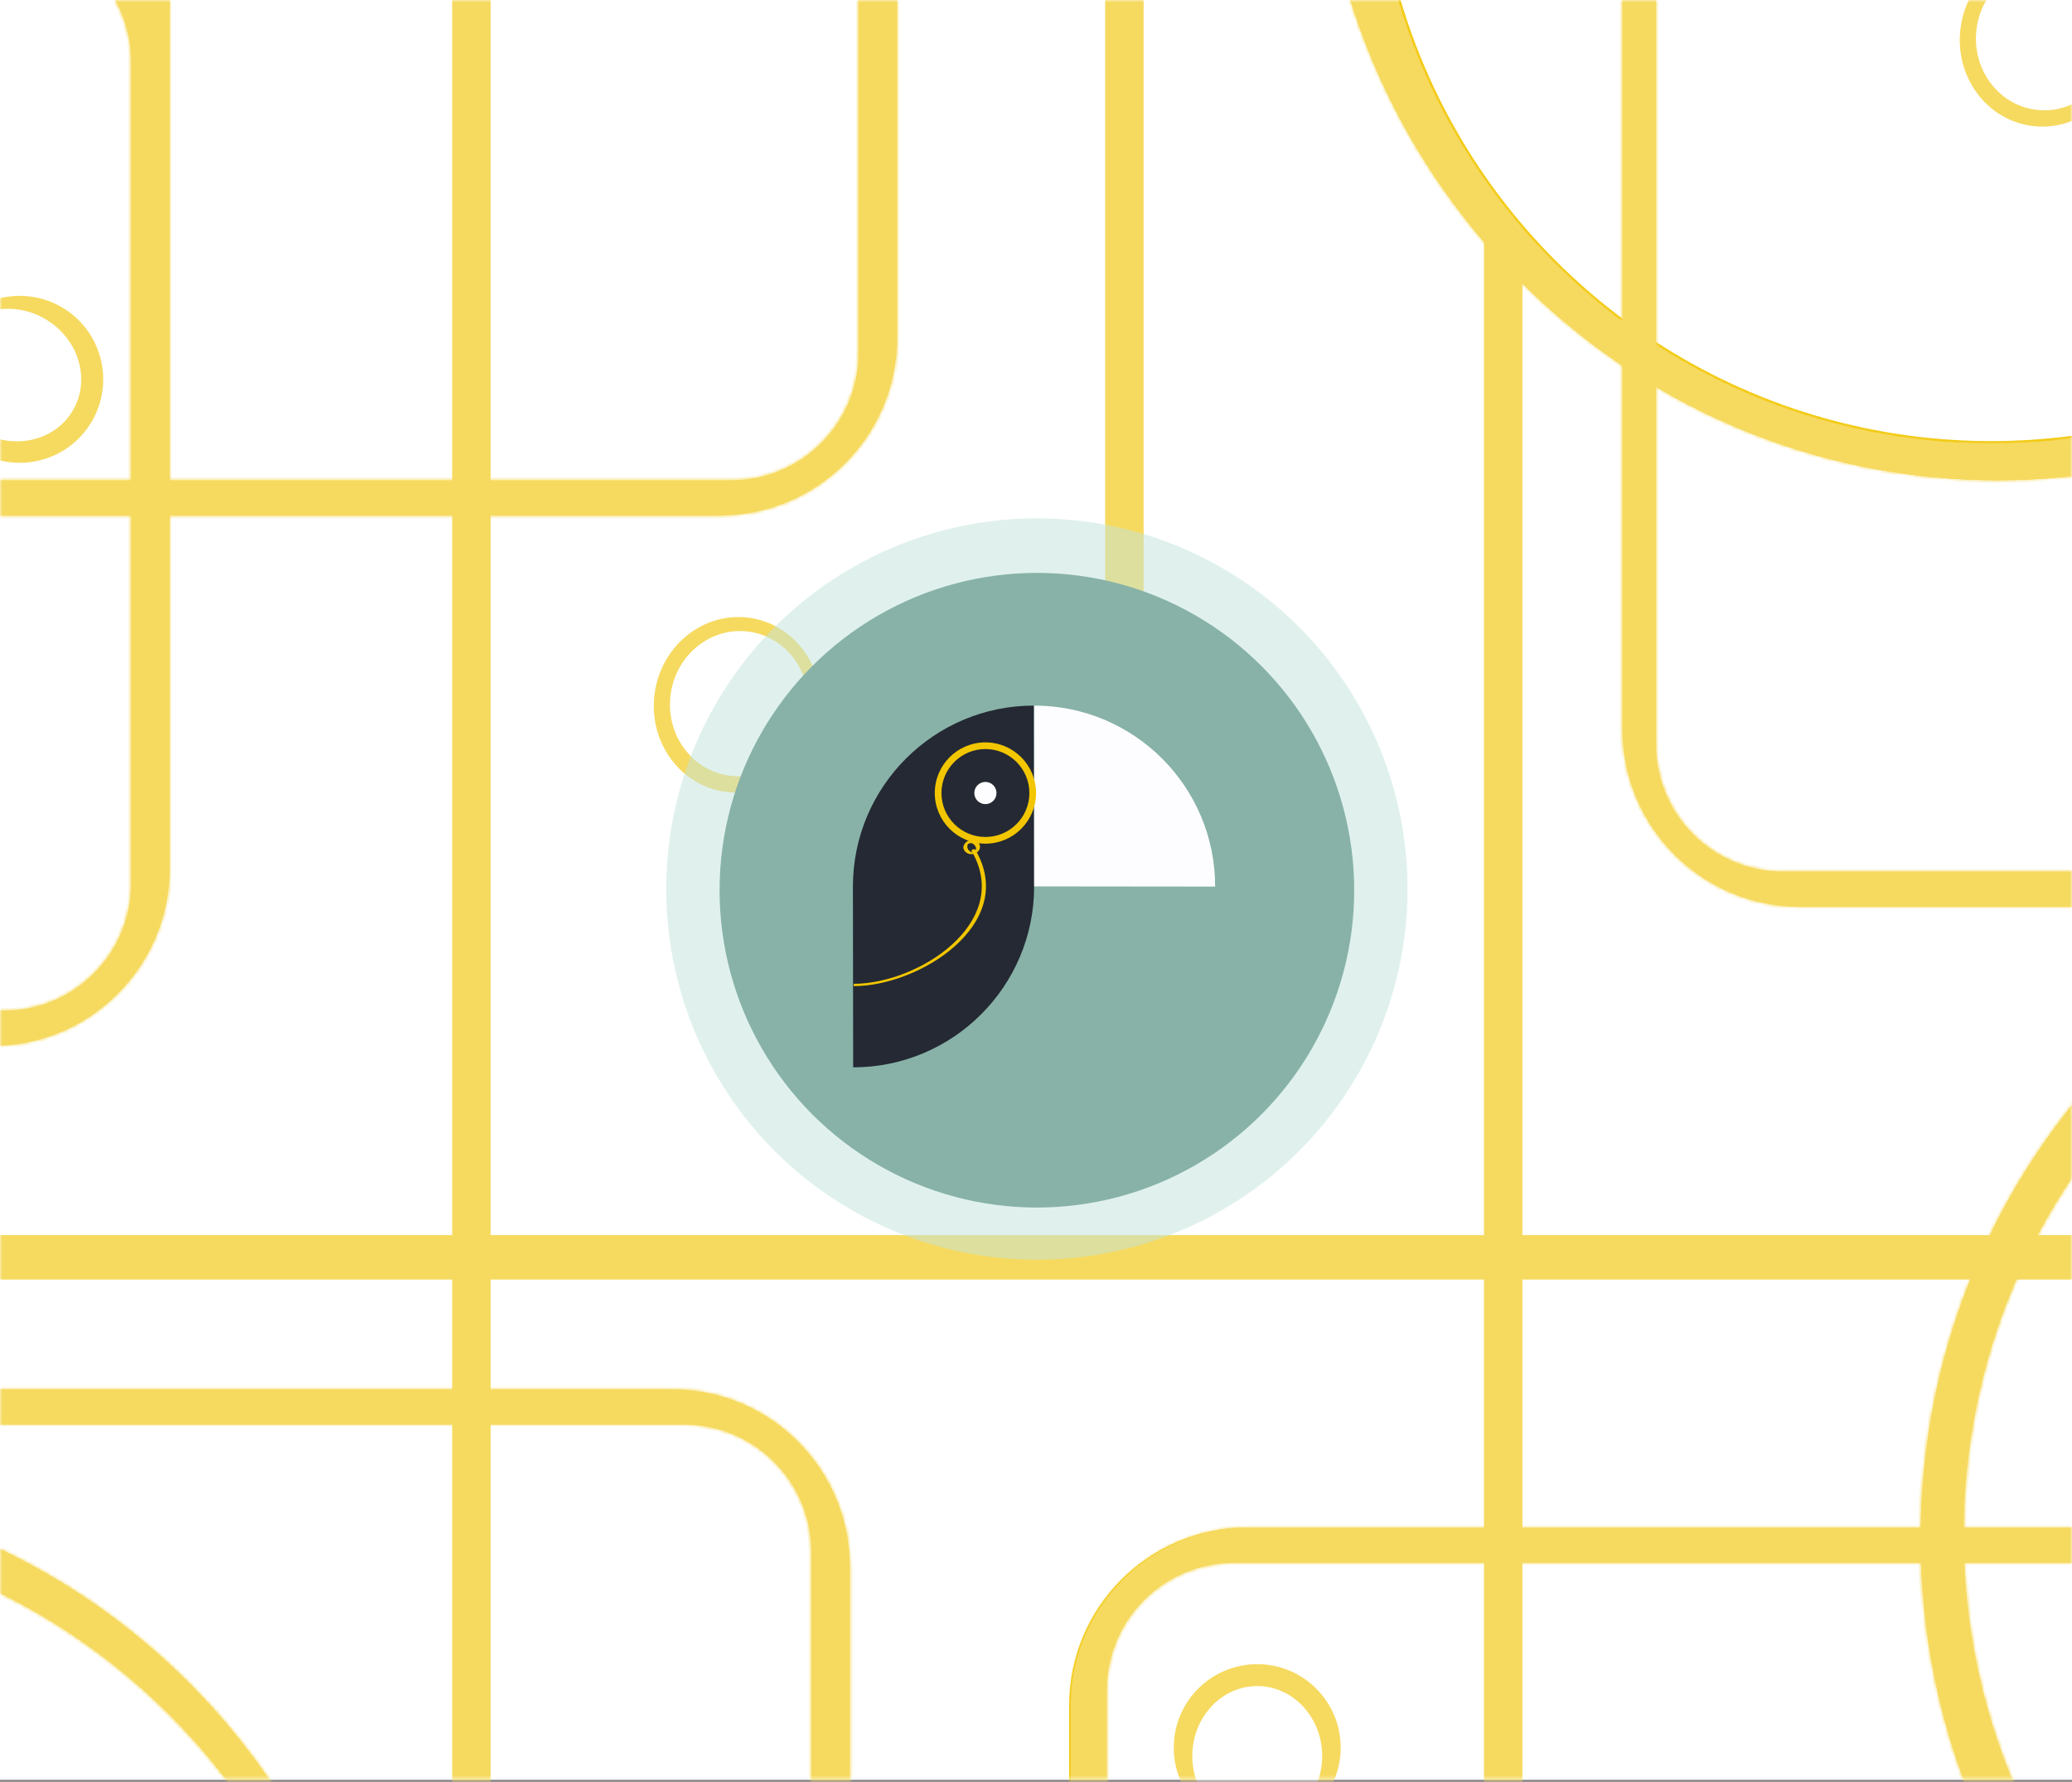 <svg width="464" height="399" viewBox="0 0 464 399" fill="none" xmlns="http://www.w3.org/2000/svg">
<rect x="0" y="0" width="464" height="399" fill="#808080" stroke="none"/>
<rect width="464" height="398.561" fill="white"/>
<mask id="mask0_7874_18933" style="mask-type:alpha" maskUnits="userSpaceOnUse" x="0" y="0" width="464" height="399">
<rect width="464" height="398.561" fill="white"/>
</mask>
<g mask="url(#mask0_7874_18933)">
<path d="M599.053 -46.545C599.053 38.399 531.122 107.253 447.332 107.253C363.543 107.253 295.612 38.399 295.612 -46.545C295.612 -131.488 363.543 -200.342 447.332 -200.342C531.122 -200.342 599.053 -131.488 599.053 -46.545Z" fill="#F6DA60" stroke="#F2C600" stroke-width="0.569"/>
<circle cx="445.885" cy="-39.118" r="138.188" fill="white" stroke="#F2C600" stroke-width="0.569"/>
<mask id="path-5-inside-1_7874_18933" fill="white">
<path fill-rule="evenodd" clip-rule="evenodd" d="M447.332 107.538C531.282 107.538 599.337 38.553 599.337 -46.545C599.337 -131.642 531.282 -200.627 447.332 -200.627C363.382 -200.627 295.327 -131.642 295.327 -46.545C295.327 38.553 363.382 107.538 447.332 107.538ZM445.884 99.355C522.361 99.355 584.357 37.359 584.357 -39.118C584.357 -115.594 522.361 -177.59 445.884 -177.59C369.408 -177.59 307.412 -115.594 307.412 -39.118C307.412 37.359 369.408 99.355 445.884 99.355Z"/>
</mask>
<path fill-rule="evenodd" clip-rule="evenodd" d="M447.332 107.538C531.282 107.538 599.337 38.553 599.337 -46.545C599.337 -131.642 531.282 -200.627 447.332 -200.627C363.382 -200.627 295.327 -131.642 295.327 -46.545C295.327 38.553 363.382 107.538 447.332 107.538ZM445.884 99.355C522.361 99.355 584.357 37.359 584.357 -39.118C584.357 -115.594 522.361 -177.59 445.884 -177.59C369.408 -177.59 307.412 -115.594 307.412 -39.118C307.412 37.359 369.408 99.355 445.884 99.355Z" fill="#F6DA60"/>
<path d="M598.768 -46.545C598.768 38.246 530.96 106.969 447.332 106.969V108.107C531.604 108.107 599.906 38.86 599.906 -46.545H598.768ZM447.332 -200.058C530.96 -200.058 598.768 -131.335 598.768 -46.545H599.906C599.906 -131.949 531.604 -201.196 447.332 -201.196V-200.058ZM295.896 -46.545C295.896 -131.335 363.703 -200.058 447.332 -200.058V-201.196C363.06 -201.196 294.757 -131.949 294.757 -46.545H295.896ZM447.332 106.969C363.703 106.969 295.896 38.246 295.896 -46.545H294.757C294.757 38.86 363.06 108.107 447.332 108.107V106.969ZM583.788 -39.118C583.788 37.044 522.046 98.786 445.884 98.786V99.924C522.675 99.924 584.926 37.673 584.926 -39.118H583.788ZM445.884 -177.021C522.046 -177.021 583.788 -115.28 583.788 -39.118H584.926C584.926 -115.908 522.675 -178.159 445.884 -178.159V-177.021ZM307.981 -39.118C307.981 -115.28 369.722 -177.021 445.884 -177.021V-178.159C369.094 -178.159 306.843 -115.908 306.843 -39.118H307.981ZM445.884 98.786C369.722 98.786 307.981 37.044 307.981 -39.118H306.843C306.843 37.673 369.094 99.924 445.884 99.924V98.786Z" fill="#F6DA60" mask="url(#path-5-inside-1_7874_18933)"/>
<mask id="path-7-inside-2_7874_18933" fill="white">
<path fill-rule="evenodd" clip-rule="evenodd" d="M582.074 498.558C666.024 498.558 734.079 429.573 734.079 344.476C734.079 259.379 666.024 190.394 582.074 190.394C498.123 190.394 430.068 259.379 430.068 344.476C430.068 429.573 498.123 498.558 582.074 498.558ZM583.164 487.16C662.362 487.16 726.565 422.897 726.565 343.624C726.565 264.351 662.362 200.088 583.164 200.088C503.966 200.088 439.763 264.351 439.763 343.624C439.763 422.897 503.966 487.16 583.164 487.16Z"/>
</mask>
<path fill-rule="evenodd" clip-rule="evenodd" d="M582.074 498.558C666.024 498.558 734.079 429.573 734.079 344.476C734.079 259.379 666.024 190.394 582.074 190.394C498.123 190.394 430.068 259.379 430.068 344.476C430.068 429.573 498.123 498.558 582.074 498.558ZM583.164 487.16C662.362 487.16 726.565 422.897 726.565 343.624C726.565 264.351 662.362 200.088 583.164 200.088C503.966 200.088 439.763 264.351 439.763 343.624C439.763 422.897 503.966 487.16 583.164 487.16Z" fill="#F6DA60"/>
<path d="M733.51 344.476C733.51 429.266 665.702 497.989 582.074 497.989V499.127C666.345 499.127 734.648 429.88 734.648 344.476H733.51ZM582.074 190.963C665.702 190.963 733.51 259.686 733.51 344.476H734.648C734.648 259.072 666.345 189.824 582.074 189.824V190.963ZM430.638 344.476C430.638 259.686 498.445 190.963 582.074 190.963V189.824C497.802 189.824 429.499 259.072 429.499 344.476H430.638ZM582.074 497.989C498.445 497.989 430.638 429.266 430.638 344.476H429.499C429.499 429.88 497.802 499.127 582.074 499.127V497.989ZM725.996 343.624C725.996 422.583 662.048 486.591 583.164 486.591V487.729C662.677 487.729 727.134 423.21 727.134 343.624H725.996ZM583.164 200.657C662.048 200.657 725.996 264.665 725.996 343.624H727.134C727.134 264.038 662.677 199.519 583.164 199.519V200.657ZM440.332 343.624C440.332 264.665 504.281 200.657 583.164 200.657V199.519C503.651 199.519 439.194 264.038 439.194 343.624H440.332ZM583.164 486.591C504.281 486.591 440.332 422.583 440.332 343.624H439.194C439.194 423.21 503.651 487.729 583.164 487.729V486.591Z" fill="#F6DA60" mask="url(#path-7-inside-2_7874_18933)"/>
<mask id="path-9-inside-3_7874_18933" fill="white">
<path fill-rule="evenodd" clip-rule="evenodd" d="M-64.51 640.478C19.44 640.478 87.495 571.493 87.495 486.396C87.495 401.298 19.44 332.313 -64.51 332.313C-148.46 332.313 -216.515 401.298 -216.515 486.396C-216.515 571.493 -148.46 640.478 -64.51 640.478ZM-63.42 629.08C15.779 629.08 79.981 564.816 79.981 485.544C79.981 406.271 15.779 342.008 -63.42 342.008C-142.618 342.008 -206.821 406.271 -206.821 485.544C-206.821 564.816 -142.618 629.08 -63.42 629.08Z"/>
</mask>
<path fill-rule="evenodd" clip-rule="evenodd" d="M-64.51 640.478C19.44 640.478 87.495 571.493 87.495 486.396C87.495 401.298 19.44 332.313 -64.51 332.313C-148.46 332.313 -216.515 401.298 -216.515 486.396C-216.515 571.493 -148.46 640.478 -64.51 640.478ZM-63.42 629.08C15.779 629.08 79.981 564.816 79.981 485.544C79.981 406.271 15.779 342.008 -63.42 342.008C-142.618 342.008 -206.821 406.271 -206.821 485.544C-206.821 564.816 -142.618 629.08 -63.42 629.08Z" fill="#F6DA60"/>
<path d="M86.926 486.396C86.926 571.186 19.118 639.909 -64.51 639.909V641.047C19.762 641.047 88.064 571.8 88.064 486.396H86.926ZM-64.51 332.883C19.118 332.883 86.926 401.606 86.926 486.396H88.064C88.064 400.991 19.762 331.744 -64.51 331.744V332.883ZM-215.946 486.396C-215.946 401.606 -148.139 332.883 -64.51 332.883V331.744C-148.782 331.744 -217.085 400.991 -217.085 486.396H-215.946ZM-64.51 639.909C-148.139 639.909 -215.946 571.186 -215.946 486.396H-217.085C-217.085 571.8 -148.782 641.047 -64.51 641.047V639.909ZM79.412 485.544C79.412 564.503 15.464 628.51 -63.42 628.51V629.649C16.093 629.649 80.551 565.13 80.551 485.544H79.412ZM-63.42 342.577C15.464 342.577 79.412 406.585 79.412 485.544H80.551C80.551 405.957 16.093 341.439 -63.42 341.439V342.577ZM-206.251 485.544C-206.251 406.585 -142.303 342.577 -63.42 342.577V341.439C-142.933 341.439 -207.39 405.957 -207.39 485.544H-206.251ZM-63.42 628.51C-142.303 628.51 -206.251 564.503 -206.251 485.544H-207.39C-207.39 565.13 -142.933 629.649 -63.42 629.649V628.51Z" fill="#F6DA60" mask="url(#path-9-inside-3_7874_18933)"/>
<rect x="239.719" y="342.345" width="266.809" height="240.373" rx="39.557" stroke="#F2C600" stroke-width="0.569"/>
<circle cx="281.542" cy="391.344" r="18.694" fill="#F6DA60"/>
<circle cx="4.421" cy="84.941" r="18.694" transform="rotate(120.399 4.421 84.941)" fill="#F6DA60"/>
<ellipse cx="165.119" cy="157.829" rx="18.694" ry="19.673" transform="rotate(-172.692 165.119 157.829)" fill="#F6DA60"/>
<ellipse cx="457.576" cy="8.695" rx="18.694" ry="19.673" transform="rotate(-172.692 457.576 8.695)" fill="#F6DA60"/>
<ellipse cx="281.543" cy="393.232" rx="14.54" ry="15.673" fill="white"/>
<ellipse cx="2.792" cy="83.986" rx="14.54" ry="15.673" transform="rotate(120.399 2.792 83.986)" fill="white"/>
<ellipse cx="165.526" cy="157.571" rx="15.482" ry="16.274" transform="rotate(-172.692 165.526 157.571)" fill="white"/>
<ellipse cx="457.983" cy="8.437" rx="15.482" ry="16.274" transform="rotate(-172.692 457.983 8.437)" fill="white"/>
<mask id="path-20-inside-4_7874_18933" fill="white">
<path fill-rule="evenodd" clip-rule="evenodd" d="M627.851 -85.82C649.855 -85.82 667.693 -67.983 667.693 -45.978V163.242C667.693 185.246 649.855 203.084 627.851 203.084H403.147C381.143 203.084 363.305 185.246 363.305 163.242V-45.978C363.305 -67.983 381.143 -85.82 403.147 -85.82H627.851ZM596.559 -45.789C612.276 -45.789 625.018 -33.048 625.018 -17.331V166.695C625.018 182.412 612.276 195.153 596.559 195.153H399.316C383.599 195.153 370.857 182.412 370.857 166.695V-17.331C370.857 -33.048 383.599 -45.789 399.316 -45.789H596.559Z"/>
</mask>
<path fill-rule="evenodd" clip-rule="evenodd" d="M627.851 -85.82C649.855 -85.82 667.693 -67.983 667.693 -45.978V163.242C667.693 185.246 649.855 203.084 627.851 203.084H403.147C381.143 203.084 363.305 185.246 363.305 163.242V-45.978C363.305 -67.983 381.143 -85.82 403.147 -85.82H627.851ZM596.559 -45.789C612.276 -45.789 625.018 -33.048 625.018 -17.331V166.695C625.018 182.412 612.276 195.153 596.559 195.153H399.316C383.599 195.153 370.857 182.412 370.857 166.695V-17.331C370.857 -33.048 383.599 -45.789 399.316 -45.789H596.559Z" fill="#F6DA60"/>
<path d="M668.262 -45.978C668.262 -68.297 650.169 -86.389 627.851 -86.389V-85.251C649.541 -85.251 667.124 -67.668 667.124 -45.978H668.262ZM668.262 163.242V-45.978H667.124V163.242H668.262ZM627.851 203.653C650.169 203.653 668.262 185.561 668.262 163.242H667.124C667.124 184.932 649.541 202.515 627.851 202.515V203.653ZM403.147 203.653H627.851V202.515H403.147V203.653ZM362.736 163.242C362.736 185.561 380.828 203.653 403.147 203.653V202.515C381.457 202.515 363.874 184.932 363.874 163.242H362.736ZM362.736 -45.978V163.242H363.874V-45.978H362.736ZM403.147 -86.389C380.828 -86.389 362.736 -68.297 362.736 -45.978H363.874C363.874 -67.668 381.457 -85.251 403.147 -85.251V-86.389ZM627.851 -86.389H403.147V-85.251H627.851V-86.389ZM625.587 -17.331C625.587 -33.362 612.591 -46.358 596.559 -46.358V-45.22C611.962 -45.22 624.448 -32.733 624.448 -17.331H625.587ZM625.587 166.695V-17.331H624.448V166.695H625.587ZM596.559 195.723C612.591 195.723 625.587 182.726 625.587 166.695H624.448C624.448 182.098 611.962 194.584 596.559 194.584V195.723ZM399.316 195.723H596.559V194.584H399.316V195.723ZM370.288 166.695C370.288 182.726 383.284 195.723 399.316 195.723V194.584C383.913 194.584 371.426 182.098 371.426 166.695H370.288ZM370.288 -17.331V166.695H371.426V-17.331H370.288ZM399.316 -46.358C383.284 -46.358 370.288 -33.362 370.288 -17.331H371.426C371.426 -32.733 383.913 -45.22 399.316 -45.22V-46.358ZM596.559 -46.358H399.316V-45.22H596.559V-46.358Z" fill="#F6DA60" mask="url(#path-20-inside-4_7874_18933)"/>
<rect x="247.769" y="-153.215" width="8.048" height="306.161" fill="#F6DA60" stroke="#F6DA60" stroke-width="0.569"/>
<rect x="101.54" y="-17.758" width="8.048" height="420.882" fill="#F6DA60" stroke="#F6DA60" stroke-width="0.569"/>
<rect x="332.598" y="52.259" width="8.048" height="655.171" fill="#F6DA60" stroke="#F6DA60" stroke-width="0.569"/>
<mask id="path-25-inside-5_7874_18933" fill="white">
<path fill-rule="evenodd" clip-rule="evenodd" d="M-79.494 -173.436C-101.498 -173.436 -119.336 -155.598 -119.336 -133.594V75.626C-119.336 97.63 -101.498 115.468 -79.494 115.468H161.072C183.076 115.468 200.914 97.63 200.914 75.626V-133.594C200.914 -155.598 183.076 -173.436 161.072 -173.436H-79.494ZM-46.692 -133.405C-62.409 -133.405 -75.15 -120.664 -75.15 -104.946V79.079C-75.15 94.796 -62.409 107.537 -46.692 107.537H163.769C179.487 107.537 192.228 94.796 192.228 79.079V-104.946C192.228 -120.664 179.487 -133.405 163.769 -133.405H-46.692Z"/>
</mask>
<path fill-rule="evenodd" clip-rule="evenodd" d="M-79.494 -173.436C-101.498 -173.436 -119.336 -155.598 -119.336 -133.594V75.626C-119.336 97.63 -101.498 115.468 -79.494 115.468H161.072C183.076 115.468 200.914 97.63 200.914 75.626V-133.594C200.914 -155.598 183.076 -173.436 161.072 -173.436H-79.494ZM-46.692 -133.405C-62.409 -133.405 -75.15 -120.664 -75.15 -104.946V79.079C-75.15 94.796 -62.409 107.537 -46.692 107.537H163.769C179.487 107.537 192.228 94.796 192.228 79.079V-104.946C192.228 -120.664 179.487 -133.405 163.769 -133.405H-46.692Z" fill="#F6DA60"/>
<path d="M-118.767 -133.594C-118.767 -155.284 -101.183 -172.867 -79.494 -172.867V-174.005C-101.812 -174.005 -119.905 -155.913 -119.905 -133.594H-118.767ZM-118.767 75.626V-133.594H-119.905V75.626H-118.767ZM-79.494 114.899C-101.184 114.899 -118.767 97.316 -118.767 75.626H-119.905C-119.905 97.945 -101.812 116.037 -79.494 116.037V114.899ZM161.072 114.899H-79.494V116.037H161.072V114.899ZM200.345 75.626C200.345 97.316 182.762 114.899 161.072 114.899V116.037C183.39 116.037 201.483 97.945 201.483 75.626H200.345ZM200.345 -133.594V75.626H201.483V-133.594H200.345ZM161.072 -172.867C182.762 -172.867 200.345 -155.284 200.345 -133.594H201.483C201.483 -155.913 183.39 -174.005 161.072 -174.005V-172.867ZM-79.494 -172.867H161.072V-174.005H-79.494V-172.867ZM-74.581 -104.946C-74.581 -120.349 -62.095 -132.836 -46.692 -132.836V-133.974C-62.723 -133.974 -75.719 -120.978 -75.719 -104.946H-74.581ZM-74.581 79.079V-104.946H-75.719V79.079H-74.581ZM-46.692 106.968C-62.095 106.968 -74.581 94.482 -74.581 79.079H-75.719C-75.719 95.111 -62.723 108.107 -46.692 108.107V106.968ZM163.769 106.968H-46.692V108.107H163.769V106.968ZM191.659 79.079C191.659 94.482 179.172 106.968 163.769 106.968V108.107C179.801 108.107 192.797 95.111 192.797 79.079H191.659ZM191.659 -104.946V79.079H192.797V-104.946H191.659ZM163.769 -132.836C179.172 -132.836 191.659 -120.349 191.659 -104.946H192.797C192.797 -120.978 179.801 -133.974 163.769 -133.974V-132.836ZM-46.692 -132.836H163.769V-133.974H-46.692V-132.836Z" fill="#F6DA60" mask="url(#path-25-inside-5_7874_18933)"/>
<mask id="path-27-inside-6_7874_18933" fill="white">
<path fill-rule="evenodd" clip-rule="evenodd" d="M-242.382 -54.667C-264.386 -54.667 -282.224 -36.83 -282.224 -14.825V194.395C-282.224 216.399 -264.386 234.237 -242.382 234.237H-1.816C20.188 234.237 38.026 216.399 38.026 194.395V-14.825C38.026 -36.83 20.188 -54.667 -1.816 -54.667H-242.382ZM-209.58 -14.636C-225.297 -14.636 -238.039 -1.895 -238.039 13.822V197.848C-238.039 213.565 -225.297 226.306 -209.58 226.306H0.881C16.598 226.306 29.34 213.565 29.34 197.848V13.822C29.34 -1.895 16.598 -14.636 0.881 -14.636H-209.58Z"/>
</mask>
<path fill-rule="evenodd" clip-rule="evenodd" d="M-242.382 -54.667C-264.386 -54.667 -282.224 -36.83 -282.224 -14.825V194.395C-282.224 216.399 -264.386 234.237 -242.382 234.237H-1.816C20.188 234.237 38.026 216.399 38.026 194.395V-14.825C38.026 -36.83 20.188 -54.667 -1.816 -54.667H-242.382ZM-209.58 -14.636C-225.297 -14.636 -238.039 -1.895 -238.039 13.822V197.848C-238.039 213.565 -225.297 226.306 -209.58 226.306H0.881C16.598 226.306 29.34 213.565 29.34 197.848V13.822C29.34 -1.895 16.598 -14.636 0.881 -14.636H-209.58Z" fill="#F6DA60"/>
<path d="M-281.655 -14.825C-281.655 -36.515 -264.072 -54.098 -242.382 -54.098V-55.237C-264.7 -55.237 -282.793 -37.144 -282.793 -14.825H-281.655ZM-281.655 194.395V-14.825H-282.793V194.395H-281.655ZM-242.382 233.668C-264.072 233.668 -281.655 216.085 -281.655 194.395H-282.793C-282.793 216.713 -264.7 234.806 -242.382 234.806V233.668ZM-1.816 233.668H-242.382V234.806H-1.816V233.668ZM37.456 194.395C37.456 216.085 19.873 233.668 -1.816 233.668V234.806C20.502 234.806 38.595 216.713 38.595 194.395H37.456ZM37.456 -14.825V194.395H38.595V-14.825H37.456ZM-1.816 -54.098C19.873 -54.098 37.456 -36.515 37.456 -14.825H38.595C38.595 -37.144 20.502 -55.237 -1.816 -55.237V-54.098ZM-242.382 -54.098H-1.816V-55.237H-242.382V-54.098ZM-237.469 13.822C-237.469 -1.581 -224.983 -14.067 -209.58 -14.067V-15.205C-225.612 -15.205 -238.608 -2.209 -238.608 13.822H-237.469ZM-237.469 197.848V13.822H-238.608V197.848H-237.469ZM-209.58 225.737C-224.983 225.737 -237.469 213.251 -237.469 197.848H-238.608C-238.608 213.879 -225.612 226.875 -209.58 226.875V225.737ZM0.881 225.737H-209.58V226.875H0.881V225.737ZM28.77 197.848C28.77 213.251 16.284 225.737 0.881 225.737V226.875C16.913 226.875 29.909 213.879 29.909 197.848H28.77ZM28.77 13.822V197.848H29.909V13.822H28.77ZM0.881 -14.067C16.284 -14.067 28.77 -1.581 28.77 13.822H29.909C29.909 -2.209 16.913 -15.205 0.881 -15.205V-14.067ZM-209.58 -14.067H0.881V-15.205H-209.58V-14.067Z" fill="#F6DA60" mask="url(#path-27-inside-6_7874_18933)"/>
<rect x="-8.462" y="286.108" width="9.114" height="494.658" transform="rotate(-90 -8.462 286.108)" fill="#F6DA60" stroke="#F6DA60" stroke-width="0.85"/>
<mask id="path-30-inside-7_7874_18933" fill="white">
<path fill-rule="evenodd" clip-rule="evenodd" d="M-89.69 599.997C-111.694 599.997 -129.532 582.159 -129.532 560.155L-129.532 350.935C-129.532 328.931 -111.694 311.093 -89.69 311.093L150.498 311.093C172.502 311.093 190.34 328.931 190.34 350.935L190.34 560.155C190.34 582.159 172.502 599.997 150.498 599.997L-89.69 599.997ZM-56.941 559.966C-72.658 559.966 -85.399 547.224 -85.399 531.507L-85.399 347.482C-85.399 331.764 -72.658 319.023 -56.941 319.023L153.205 319.023C168.922 319.023 181.664 331.764 181.664 347.482L181.664 531.507C181.664 547.224 168.922 559.966 153.205 559.966L-56.941 559.966Z"/>
</mask>
<path fill-rule="evenodd" clip-rule="evenodd" d="M-89.69 599.997C-111.694 599.997 -129.532 582.159 -129.532 560.155L-129.532 350.935C-129.532 328.931 -111.694 311.093 -89.69 311.093L150.498 311.093C172.502 311.093 190.34 328.931 190.34 350.935L190.34 560.155C190.34 582.159 172.502 599.997 150.498 599.997L-89.69 599.997ZM-56.941 559.966C-72.658 559.966 -85.399 547.224 -85.399 531.507L-85.399 347.482C-85.399 331.764 -72.658 319.023 -56.941 319.023L153.205 319.023C168.922 319.023 181.664 331.764 181.664 347.482L181.664 531.507C181.664 547.224 168.922 559.966 153.205 559.966L-56.941 559.966Z" fill="#F6DA60"/>
<path d="M-128.963 560.155C-128.963 581.845 -111.38 599.428 -89.69 599.428V600.566C-112.009 600.566 -130.101 582.474 -130.101 560.155H-128.963ZM-128.963 350.935L-128.963 560.155H-130.101L-130.101 350.935H-128.963ZM-89.69 311.662C-111.38 311.662 -128.963 329.245 -128.963 350.935H-130.101C-130.101 328.616 -112.009 310.524 -89.69 310.524V311.662ZM150.498 311.662L-89.69 311.662V310.524L150.498 310.524V311.662ZM189.77 350.935C189.77 329.245 172.187 311.662 150.498 311.662V310.524C172.816 310.524 190.909 328.616 190.909 350.935H189.77ZM189.77 560.155L189.77 350.935H190.909L190.909 560.155H189.77ZM150.498 599.428C172.187 599.428 189.77 581.845 189.77 560.155H190.909C190.909 582.474 172.816 600.566 150.498 600.566V599.428ZM-89.69 599.428L150.498 599.428V600.566L-89.69 600.566V599.428ZM-84.83 531.507C-84.83 546.91 -72.344 559.396 -56.941 559.396V560.535C-72.972 560.535 -85.968 547.539 -85.968 531.507H-84.83ZM-84.83 347.482L-84.83 531.507H-85.968L-85.968 347.482H-84.83ZM-56.941 319.592C-72.344 319.592 -84.83 332.079 -84.83 347.482H-85.968C-85.968 331.45 -72.972 318.454 -56.941 318.454V319.592ZM153.205 319.592L-56.941 319.592V318.454L153.205 318.454V319.592ZM181.095 347.482C181.095 332.079 168.608 319.592 153.205 319.592V318.454C169.237 318.454 182.233 331.45 182.233 347.482H181.095ZM181.095 531.507L181.095 347.482H182.233L182.233 531.507H181.095ZM153.205 559.396C168.608 559.396 181.095 546.91 181.095 531.507H182.233C182.233 547.539 169.237 560.535 153.205 560.535V559.396ZM-56.941 559.396L153.205 559.396V560.535L-56.941 560.535V559.396Z" fill="#F6DA60" mask="url(#path-30-inside-7_7874_18933)"/>
<mask id="path-32-inside-8_7874_18933" fill="white">
<path fill-rule="evenodd" clip-rule="evenodd" d="M497.183 630.965C519.187 630.965 537.025 613.127 537.025 591.123L537.025 381.902C537.025 359.898 519.187 342.06 497.183 342.06L279.654 342.06C257.65 342.06 239.812 359.898 239.812 381.902L239.812 591.123C239.812 613.127 257.65 630.965 279.654 630.965L497.183 630.965ZM467.559 590.934C483.277 590.934 496.018 578.192 496.018 562.475L496.018 378.45C496.018 362.733 483.277 349.991 467.559 349.991L276.332 349.991C260.615 349.991 247.873 362.733 247.873 378.45L247.873 562.475C247.873 578.192 260.615 590.934 276.332 590.934L467.559 590.934Z"/>
</mask>
<path fill-rule="evenodd" clip-rule="evenodd" d="M497.183 630.965C519.187 630.965 537.025 613.127 537.025 591.123L537.025 381.902C537.025 359.898 519.187 342.06 497.183 342.06L279.654 342.06C257.65 342.06 239.812 359.898 239.812 381.902L239.812 591.123C239.812 613.127 257.65 630.965 279.654 630.965L497.183 630.965ZM467.559 590.934C483.277 590.934 496.018 578.192 496.018 562.475L496.018 378.45C496.018 362.733 483.277 349.991 467.559 349.991L276.332 349.991C260.615 349.991 247.873 362.733 247.873 378.45L247.873 562.475C247.873 578.192 260.615 590.934 276.332 590.934L467.559 590.934Z" fill="#F6DA60"/>
<path d="M497.183 630.965V631.534V630.965ZM497.183 342.06V342.63V342.06ZM279.654 342.06V341.491V342.06ZM279.654 630.965V630.396V630.965ZM467.559 590.934V591.503V590.934ZM467.559 349.991V350.56V349.991ZM276.332 349.991V349.422V349.991ZM276.332 590.934V590.365V590.934ZM536.456 591.123C536.456 612.813 518.873 630.396 497.183 630.396V631.534C519.501 631.534 537.594 613.441 537.594 591.123H536.456ZM536.456 381.902L536.456 591.123H537.594L537.594 381.902H536.456ZM497.183 342.63C518.873 342.63 536.456 360.213 536.456 381.902H537.594C537.594 359.584 519.501 341.491 497.183 341.491V342.63ZM279.654 342.63L497.183 342.63V341.491L279.654 341.491V342.63ZM240.381 381.902C240.381 360.213 257.964 342.63 279.654 342.63V341.491C257.336 341.491 239.243 359.584 239.243 381.902H240.381ZM240.381 591.123L240.381 381.902H239.243L239.243 591.123H240.381ZM279.654 630.396C257.964 630.396 240.381 612.813 240.381 591.123H239.243C239.243 613.441 257.336 631.534 279.654 631.534V630.396ZM497.183 630.396L279.654 630.396V631.534L497.183 631.534V630.396ZM495.449 562.475C495.449 577.878 482.962 590.365 467.559 590.365V591.503C483.591 591.503 496.587 578.507 496.587 562.475H495.449ZM495.449 378.45L495.449 562.475H496.587L496.587 378.45H495.449ZM467.559 350.56C482.962 350.56 495.449 363.047 495.449 378.45H496.587C496.587 362.418 483.591 349.422 467.559 349.422V350.56ZM276.332 350.56L467.559 350.56V349.422L276.332 349.422V350.56ZM248.443 378.45C248.443 363.047 260.929 350.56 276.332 350.56V349.422C260.3 349.422 247.304 362.418 247.304 378.45H248.443ZM248.443 562.475L248.443 378.45H247.304L247.304 562.475H248.443ZM276.332 590.365C260.929 590.365 248.443 577.878 248.443 562.475H247.304C247.304 578.507 260.3 591.503 276.332 591.503V590.365ZM467.559 590.365L276.332 590.365V591.503L467.559 591.503V590.365Z" fill="#F6DA60" mask="url(#path-32-inside-8_7874_18933)"/>
</g>
<circle cx="232.199" cy="199.076" r="83.008" fill="#C3E4DC" fill-opacity="0.5"/>
<circle cx="232.199" cy="199.345" r="71.06" fill="#88B2A8"/>
<path fill-rule="evenodd" clip-rule="evenodd" d="M191 198.531C191 176.146 209.148 158 231.531 158L231.587 198.476C231.587 220.861 213.439 239.007 191.056 239.007L191 198.531Z" fill="#242933"/>
<path d="M231.587 198.488V158C253.971 158 272.119 176.146 272.119 198.531L231.587 198.488Z" fill="#FDFDFF"/>
<path fill-rule="evenodd" clip-rule="evenodd" d="M220.67 175.095C222.042 175.095 223.155 176.208 223.155 177.58C223.155 178.952 222.042 180.065 220.67 180.065C219.297 180.065 218.185 178.952 218.185 177.58C218.185 176.208 219.297 175.095 220.67 175.095Z" fill="#FDFDFF"/>
<path d="M218.761 190.894C219.216 190.575 219.515 190.075 219.451 189.453C219.449 189.436 219.439 189.422 219.423 189.408C219.296 188.586 218.822 188.001 217.911 188.002C217.119 188.002 216.258 188.46 215.88 189.164C215.391 190.075 216.187 191.017 217.066 191.223C217.356 191.291 217.66 191.291 217.949 191.235C226.274 206.838 205.561 220.299 191.196 220.299C191.154 220.299 191.203 220.409 191.182 220.524C191.165 220.616 191.168 220.825 191.182 220.825C205.802 220.824 227.572 207.108 218.761 190.894ZM217.733 188.422C217.589 188.424 217.441 188.44 217.291 188.466C217.429 188.407 217.578 188.384 217.733 188.422ZM218.482 190.397C218.456 190.352 218.43 190.307 218.404 190.261C218.258 190.014 217.437 190.329 217.535 190.495C217.612 190.624 217.686 190.754 217.758 190.883C217.441 190.827 217.093 190.561 216.931 190.375C216.575 189.969 216.528 189.434 216.776 188.973C216.821 188.955 216.863 188.938 216.903 188.919C217.706 188.542 218.319 189.145 218.582 189.869C218.583 189.875 218.587 189.876 218.589 189.882C218.585 190.059 218.552 190.237 218.482 190.397Z" fill="#F2C600"/>
<path fill-rule="evenodd" clip-rule="evenodd" d="M220.671 166.239C214.408 166.239 209.332 171.316 209.332 177.579C209.332 183.84 214.408 188.919 220.671 188.919C226.934 188.919 232.011 183.842 232.011 177.579C232.013 171.316 226.934 166.239 220.671 166.239ZM220.671 187.421C215.236 187.421 210.829 183.015 210.829 177.579C210.829 172.142 215.236 167.735 220.671 167.735C226.109 167.735 230.515 172.142 230.515 177.579C230.515 183.015 226.109 187.421 220.671 187.421Z" fill="#F2C600"/>
</svg>
